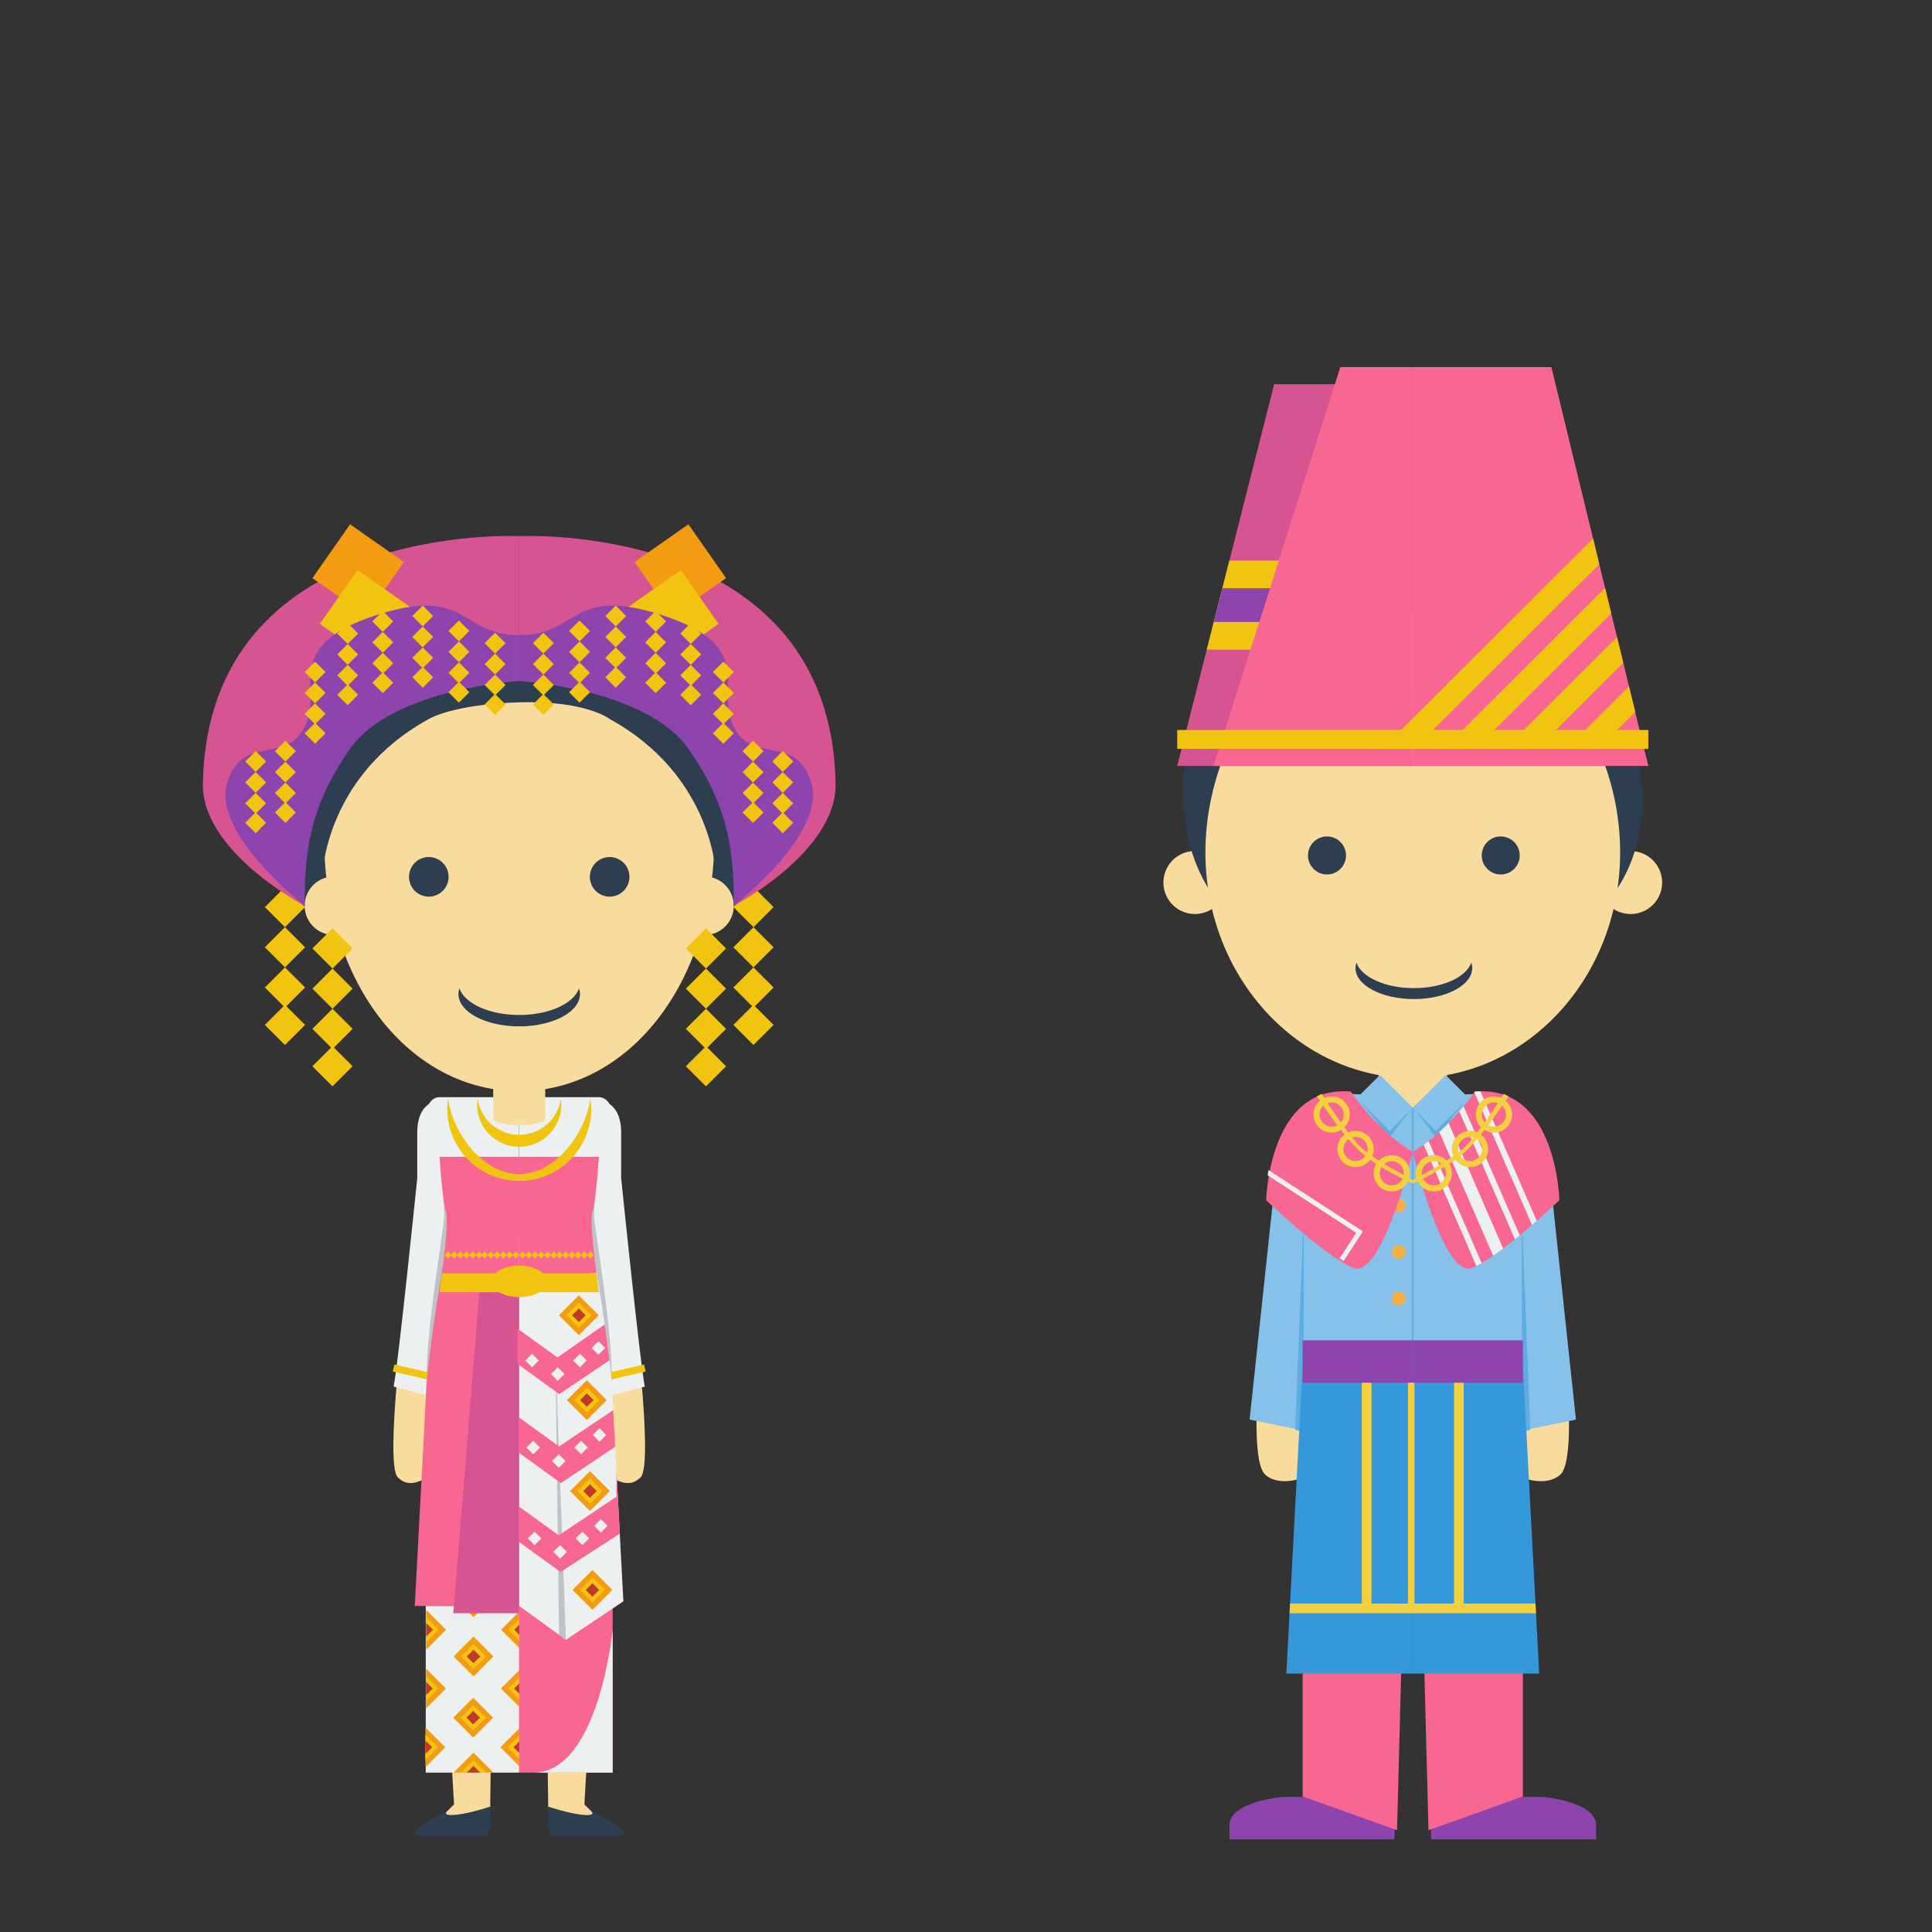 <svg height="800" width="800" xmlns="http://www.w3.org/2000/svg"><rect width="100%" height="100%" fill="#333333" stroke="none"/><g fill="none" fill-rule="evenodd"><path d="m639.017 744.059s21.886 1.953 21.886 11.717v5.858h-68.346v-17.575z" fill="#8d44ad"/><path d="m570.84 461.88h28.32v-23.797h-28.32z" fill="#f9db9d"/><path d="m585 465.422c7.82 0 14.16-1.586 14.16-3.542s-6.34-3.542-14.16-3.542-14.16 1.586-14.16 3.542 6.34 3.542 14.16 3.542m90.217-86.939c7.204 0 13.043-5.84 13.043-13.043 0-7.204-5.839-13.044-13.043-13.044s-13.043 5.84-13.043 13.044c0 7.203 5.839 13.043 13.043 13.043m-180.434 0c7.204 0 13.043-5.84 13.043-13.043 0-7.204-5.839-13.044-13.043-13.044s-13.043 5.84-13.043 13.044c0 7.203 5.839 13.043 13.043 13.043" fill="#f9db9d"/><path d="m585 405.678c52.827 0 108.457-29.678 92.108-97.304-8.906-36.84-39.281-76.24-92.108-76.24s-91.07 60.74-93.526 76.24c-11.348 71.626 40.699 97.304 93.526 97.304" fill="#2d3e50"/><path d="m585 446.418c47.424 0 85.869-41.851 85.869-93.478 0-51.626-38.445-100-85.869-100s-85.869 48.374-85.869 100c0 51.627 38.445 93.478 85.869 93.478" fill="#f9db9d"/><path d="m549.477 362.099c4.346 0 7.869-3.525 7.869-7.873s-3.523-7.873-7.87-7.873-7.868 3.525-7.868 7.873 3.523 7.873 7.869 7.873m71.942 0c4.346 0 7.869-3.525 7.869-7.873s-3.523-7.873-7.87-7.873-7.868 3.525-7.868 7.873 3.523 7.873 7.869 7.873m-59.74 36.482c-.248.737-.4 1.492-.4 2.267 0 7.095 10.821 12.846 24.168 12.846 13.348 0 24.17-5.75 24.17-12.846 0-.775-.153-1.53-.4-2.267-2.018 6.012-11.88 10.58-23.77 10.58-11.889 0-21.75-4.568-23.769-10.58" fill="#2d3e50"/><path d="m530.982 744.059s-21.886 1.953-21.886 11.717v5.858h68.346v-17.575z" fill="#8d44ad"/><path d="m530.252 480.019s-4.348 56.522-6.522 67.391c-2.174 10.87-6.52 56.522 0 63.043 6.522 6.522 26.087 2.174 28.261-15.217s6.522-78.261 6.522-78.261v-36.956z" fill="#f9db9d"/><path d="m527.303 495.384-9.869 92.435 24.75 5.065 6.75-97.5z" fill="#86c1e9"/><path d="m540.684 482.634-4.384 109.366 3.1.884z" fill="#5dade2"/><path d="m578.486 757.849 3.449-131.965s-3.45-12.444 3.065-12.444v-25.621h-45.6v156.055z" fill="#f86792"/><path d="m585 458.634v124.5s-1.566 6-5.316 6-39.837-.158-39.837-.158v-93.358h-12.544s1.204-42.678 27.744-42.678 29.953 5.694 29.953 5.694" fill="#86c1e9"/><path d="m584.625 583.884h.375v-125.25h-.375z" fill="#5dade2"/><path d="m539.747 559-7.1 134h52.353v-134z" fill="#3598db"/><path d="m539.4 572.575h45.6v-17.575h-45.6z" fill="#8d44ad"/><path d="m563.299 456 12 15 9.326-12z" fill="#5dade2"/><path d="m571.398 445.134-9.546 9.546 13.602 13.602 9.546-9.546z" fill="#86c1e9"/><path d="m579.15 502a2.85 2.85 0 1 0 0-5.702 2.85 2.85 0 0 0 0 5.702m0 19.258a2.85 2.85 0 1 0 0-5.701 2.85 2.85 0 0 0 0 5.702m0 19.258a2.85 2.85 0 1 0 0-5.701 2.85 2.85 0 0 0 0 5.701" fill="#f5b041"/><path d="m559.299 452s11 16.282 25.701 25c0 0-12.701 53-24.701 48s-36-28-36-28 1-48 35-45" fill="#f86792"/><path d="m524.912 486.657 38.211 24.815 1.09-1.678-38.966-25.304a62.809 62.809 0 0 0 -.335 2.167" fill="#ecf0f1"/><path d="m564.213 510.09-1.677-1.09-7.825 12.048 1.678 1.09z" fill="#ecf0f1"/><path d="m585 668v-4h-50.816l-.212 4zm-21.099-4h4v-91.425h-4zm19.099 0h2v-91.425h-2z" fill="#f4d03f"/><path d="m639.748 480.019s4.348 56.522 6.522 67.391c2.174 10.87 6.52 56.522 0 63.043-6.522 6.522-26.087 2.174-28.261-15.217s-6.522-78.261-6.522-78.261v-36.956z" fill="#f9db9d"/><path d="m642.697 495.384 9.869 92.435-24.75 5.065-6.75-97.5z" fill="#86c1e9"/><path d="m629.316 482.634 4.384 109.366-3.1.884z" fill="#5dade2"/><path d="m591.514 757.849-3.449-131.965s3.45-12.444-3.065-12.444v-25.621h45.6v156.055z" fill="#f86792"/><path d="m585 458.634v124.5s1.566 6 5.316 6 39.837-.158 39.837-.158v-93.358h12.544s-1.204-42.678-27.744-42.678-29.953 5.694-29.953 5.694" fill="#86c1e9"/><path d="m585 583.884h.375v-125.25h-.375z" fill="#5dade2"/><path d="m630.253 559 7.1 134h-52.353v-134z" fill="#3598db"/><path d="m585.001 572.575h45.6v-17.575h-45.6z" fill="#8d44ad"/><path d="m606.701 456-12 15-9.326-12z" fill="#5dade2"/><path d="m598.602 445.134 9.546 9.546-13.602 13.602-9.546-9.546z" fill="#86c1e9"/><path d="m585 668v-4h50.816l.212 4zm17.099-4h4v-91.425h-4zm-18.398 0h2v-91.425h-2z" fill="#f4d03f"/><path d="m610.701 452s-11 16.282-25.701 25c0 0 12.701 53 24.701 48s36-28 36-28-1-48-35-45" fill="#f86792"/><path d="m589.511 474.002 21.84 50.229a39.594 39.594 0 0 0 2.19-1.184l-21.995-50.583a69.037 69.037 0 0 1 -2.035 1.538m6.476-5.294 22.303 51.292a124.085 124.085 0 0 0 4.146-3.004l-22.604-51.986a94.49 94.49 0 0 1 -3.844 3.698m8.273-8.51 23.041 52.99c.67-.54 1.336-1.084 1.996-1.628l-23.25-53.47c-.552.669-1.15 1.374-1.787 2.109m6.225-7.89 23.892 54.947c.67-.581 1.327-1.153 1.96-1.71l-23.327-53.646c-.759.015-1.517.03-2.31.1l-.216.31" fill="#ecf0f1"/><path d="m527.609 159.087-40.149 158.065h97.54v-158.065z" fill="#d65492"/><path d="m575 269v-36.866h-65.945l-9.364 36.866z" fill="#f1c40f"/><path d="m572.24 257.567v-14h-66.09l-3.555 14z" fill="#8d44ad"/><path d="m555 152-52.5 165.152h82.5v-165.152z" fill="#f86792"/><path d="m487.461 310.065h97.539v-7.79h-97.539z" fill="#f1c40f"/><path d="m642.391 152 40.148 165.152h-97.539v-165.152z" fill="#f86792"/><path d="m585 310.065h97.539v-7.79h-97.539z" fill="#f1c40f"/><path d="m661.87 310 15.238-15.188-2.57-10.576-25.85 25.764zm-25.42 0 35.7-35.585-2.57-10.576-46.314 46.161zm-25.423 0 56.164-55.981-2.57-10.576-66.777 66.557zm-25.424 0 76.624-76.403-2.57-10.578-74.657 74.441-12.576 12.54z" fill="#f1c40f"/><g fill="#f4d03f"><path d="m558.888 461.5a7.5 7.5 0 1 0 -15 0 7.5 7.5 0 0 0 15 0m-2.5 0a5 5 0 1 1 -10.001-.001 5 5 0 0 1 10 .001m12.412 14.282a7.5 7.5 0 1 0 -15 0 7.5 7.5 0 0 0 15 0m-2.5 0a5 5 0 1 1 -10.001-.001 5 5 0 0 1 10.001 0m17.5 10.053a7.5 7.5 0 1 0 -15 0 7.5 7.5 0 0 0 15 0m-2.5 0a5 5 0 1 1 -10.001 0 5 5 0 0 1 10.001 0"/><path d="m547.299 452.94s11 17.623 17 22.841c6 5.22 20.701 12.818 20.701 12.818v1.401s-15.184-6.484-22.701-14c-7-7-17-22-17-22zm63.813 8.56a7.5 7.5 0 1 1 15 0 7.5 7.5 0 0 1 -15 0m2.5 0a5 5 0 1 0 10.001-.001 5 5 0 0 0 -10 .001m-12.413 14.282a7.5 7.5 0 1 1 15 0 7.5 7.5 0 0 1 -15 0m2.5 0a5 5 0 1 0 10.001-.001 5 5 0 0 0 -10.001 0m-17.5 10.053a7.5 7.5 0 1 1 15 0 7.5 7.5 0 0 1 -15 0m2.5 0a5 5 0 1 0 10.001 0 5 5 0 0 0 -10.001 0"/><path d="m622.701 452.94s-11 17.623-17 22.841c-6 5.22-20.701 12.818-20.701 12.818v1.401s15.184-6.484 22.701-14c7-7 17-22 17-22z"/></g><path d="m187.071 749.1s-24.986 11.062-11.118 11.062h24.927c3.307 0 2.153-12.123 2.153-12.123z" fill="#2d3e50"/><path d="m186.993 729.625 1.018 17.534-.018.003-3 3c-1 1 0 2 6 1 5.055-.843 10.094-2.477 11.562-2.973l.438-.027s.039-6.708.235-18.537z" fill="#f9db9d"/><path d="m176.299 734h38.694v-69h-38.694z" fill="#ecf0f1"/><path d="m215.743 666.604-8.25 8.25 8.25 8.25 8.25-8.25z" fill="#f39c11"/><path d="m215.743 669.655-5.199 5.199 5.199 5.2 5.199-5.2z" fill="#f1c40f"/><path d="m215.743 672.054-2.8 2.8 2.8 2.8 2.8-2.8z" fill="#c1392b"/><path d="m215.687 690.928-8.25 8.25 8.25 8.25 8.25-8.25z" fill="#f39c11"/><path d="m215.687 693.978-5.199 5.2 5.2 5.2 5.198-5.2z" fill="#f1c40f"/><path d="m215.688 696.378-2.8 2.8 2.8 2.799 2.8-2.8z" fill="#c1392b"/><path d="m176.452 683.104 8.25-8.25-8.25-8.25z" fill="#f39c11"/><path d="m176.452 680.054 5.199-5.2-5.2-5.2z" fill="#f1c40f"/><path d="m176.452 677.654 2.8-2.8-2.8-2.8z" fill="#c1392b"/><path d="m176.396 707.428 8.25-8.25-8.25-8.25z" fill="#f39c11"/><path d="m176.396 704.377 5.199-5.199-5.199-5.2z" fill="#f1c40f"/><path d="m176.396 701.977 2.8-2.8-2.8-2.799z" fill="#c1392b"/><path d="m176.146 731.751 8.25-8.25-8.25-8.25z" fill="#f39c11"/><path d="m176.146 728.7 5.199-5.198-5.199-5.2z" fill="#f1c40f"/><path d="m176.146 726.3 2.8-2.8-2.8-2.798z" fill="#c1392b"/><path d="m215.437 715.251-8.25 8.25 8.25 8.25 8.25-8.25z" fill="#f39c11"/><path d="m215.437 718.302-5.199 5.199 5.2 5.2 5.198-5.2z" fill="#f1c40f"/><path d="m215.438 720.701-2.8 2.8 2.8 2.8 2.8-2.8z" fill="#c1392b"/><path d="m195.945 703-8.25 8.25 8.25 8.25 8.25-8.25z" fill="#f39c11"/><path d="m195.945 706.05-5.2 5.2 5.2 5.2 5.199-5.2z" fill="#f1c40f"/><path d="m195.945 708.45-2.8 2.8 2.8 2.8 2.8-2.8z" fill="#c1392b"/><path d="m196.07 677.654-8.25 8.25 8.25 8.25 8.25-8.25z" fill="#f39c11"/><path d="m196.07 680.705-5.2 5.199 5.2 5.2 5.199-5.2z" fill="#f1c40f"/><path d="m196.07 683.104-2.8 2.8 2.8 2.799 2.8-2.799z" fill="#c1392b"/><path d="m196.07 653.155-8.25 8.25 8.25 8.25 8.25-8.25z" fill="#f39c11"/><path d="m196.07 656.206-5.2 5.199 5.2 5.2 5.199-5.2z" fill="#f1c40f"/><path d="m196.07 658.605-2.8 2.8 2.8 2.8 2.8-2.8z" fill="#c1392b"/><path d="m204.32 734-8.25-8.25-8.25 8.25" fill="#f39c11"/><path d="m201.269 734-5.2-5.2-5.2 5.2" fill="#f1c40f"/><path d="m198.87 734-2.8-2.8-2.8 2.8" fill="#c1392b"/><path d="m213.993 522.856-18.367-67.556-9.386.168s-13.462-2.694-13.462 13.47v18.857h10.77s3.445 9.367 2.692 21.551c-.093 1.509-.917 6.629-2.055 13.51z" fill="#ecf0f1"/><path d="m172.778 487.795s0 29.633-2.692 40.408c-2.693 10.776-10.77 78.122-5.385 83.51s10.77 0 13.462 0 13.462-123.918 13.462-123.918z" fill="#f9db9d"/><path d="m172.778 487.795s-7.785 76.368-9.785 86.368l20 5.224 11.5-73.224v-21z" fill="#ecf0f1"/><path d="m181.993 483.162s2 15 2 20-9.659 59-6.736 73l10.736-4 4.688-89h-9.688" fill="#bec3c7"/><path d="m214.993 522.856c-.162-12.582 0-68.541 0-68.541h-33c-4 0-5.287 4.847-5.287 4.847s3.474 16 6.287 28.633c2.813 12.632 4.401 19.466 1.701 29.548-.395 1.474-.805 3.357-1.221 5.513z" fill="#ecf0f1"/><path d="m163.296 565-.675 2.923 22.107 5.104.675-2.923z" fill="#f1c40f"/><g fill="#f86792"><path d="m214.993 665v-142.144l-31.822 2.694c-2.992 17.634-6.872 44.147-6.872 53.836l-4.538 85.614z"/><path d="m181.993 479s1.402 19 2.701 23-1.701 25-1.701 25l32 4v-52z"/></g><path d="m198.493 535-10.799 133h27.299v-133z" fill="#d65492"/><path d="m182.993 527.249-1 7.838h33v-7.838z" fill="#f1c40f"/><path d="m214.993 524.087c-6.351 0-11.5 2.91-11.5 6.5s5.149 6.5 11.5 6.5z" fill="#f1c40f"/><path d="m214.993 525.5c-4.971 0-9 2.277-9 5.087 0 2.809 4.029 5.087 9 5.087z" fill="#f1c40f"/><path d="m215.993 522.856 18.367-67.556 9.386.168s13.462-2.694 13.462 13.47v18.857h-10.77s-3.445 9.367-2.692 21.551c.093 1.509.917 6.629 2.055 13.51z" fill="#ecf0f1"/><path d="m257.208 487.795s0 29.633 2.692 40.408c2.693 10.776 10.77 78.122 5.385 83.51s-10.77 0-13.462 0-13.462-123.918-13.462-123.918z" fill="#f9db9d"/><path d="m257.208 487.795s7.785 76.368 9.785 86.368l-20 5.224-11.5-73.224v-21z" fill="#ecf0f1"/><path d="m247.993 483.162s-2 15-2 20 9.659 59 6.736 73l-10.736-4-4.688-89h9.688" fill="#bec3c7"/><path d="m214.993 522.856c.162-12.582 0-68.541 0-68.541h33c4 0 5.287 4.847 5.287 4.847s-3.474 16-6.287 28.633c-2.813 12.632-4.401 19.466-1.701 29.548.395 1.474.805 3.357 1.221 5.513z" fill="#ecf0f1"/><path d="m266.69 565 .675 2.923-22.107 5.104-.675-2.923z" fill="#f1c40f"/><path d="m242.915 749.1s24.986 11.062 11.118 11.062h-24.927c-3.307 0-2.153-12.123-2.153-12.123z" fill="#2d3e50"/><path d="m242.993 729.625-1.018 17.534.018.003 3 3c1 1 0 2-6 1-5.055-.843-10.094-2.477-11.562-2.973l-.438-.027s-.039-6.708-.235-18.537z" fill="#f9db9d"/><path d="m214.993 734h38.694v-69h-38.694z" fill="#f86792"/><path d="m258.123 663.08.102-.068-.112-.11-4.426-83.516c0-9.689-3.88-36.202-6.872-53.837l-31.822-2.693v142.144l19.347 14z" fill="#ecf0f1"/><path d="m247.993 479s-1.402 19-2.701 23 1.701 25 1.701 25l-32 4v-52z" fill="#f86792"/><path d="m246.993 527.249 1 7.838h-33v-7.838z" fill="#f1c40f"/><g fill="#f1c40f"><path d="m214.993 524.087c6.351 0 11.5 2.91 11.5 6.5s-5.149 6.5-11.5 6.5z"/><path d="m214.993 525.5c4.971 0 9 2.277 9 5.087 0 2.809-4.029 5.087-9 5.087z"/></g><path d="m234.34 679-4.347-118 1.5 116z" fill="#bec3c7"/><path d="m253.927 583.901-22.434 15.017-16.5-11.94v14.647l17.25 12.482 22.487-15.052zm-38.934 54.655 17.097 12.372 24.547-15.899-1.412-26.633v11.354l-23.885 15.988-16.347-11.829zm35.402-90.138-19.564 13.68-16.5-11.94v14.646l17.25 12.482 20.774-14.033a611.773 611.773 0 0 0 -1.96-14.835" fill="#f86792"/><path d="m245.33 650.104-8.25 8.25 8.25 8.25 8.25-8.25z" fill="#f39c11"/><path d="m245.33 653.155-5.198 5.199 5.199 5.2 5.199-5.2z" fill="#f1c40f"/><path d="m245.33 655.554-2.8 2.8 2.8 2.8 2.8-2.8z" fill="#c1392b"/><path d="m244.294 609.164-8.25 8.25 8.25 8.25 8.25-8.25z" fill="#f39c11"/><path d="m244.294 612.215-5.199 5.2 5.2 5.2 5.198-5.2z" fill="#f1c40f"/><path d="m244.295 614.615-2.8 2.8 2.8 2.799 2.8-2.8z" fill="#c1392b"/><path d="m242.993 571.5-8.25 8.25 8.25 8.25 8.25-8.25z" fill="#f39c11"/><path d="m242.993 574.55-5.2 5.2 5.2 5.2 5.199-5.2z" fill="#f1c40f"/><path d="m242.993 576.95-2.8 2.8 2.8 2.8 2.8-2.8z" fill="#c1392b"/><path d="m239.708 536.378-8.25 8.25 8.25 8.25 8.25-8.25z" fill="#f39c11"/><path d="m239.708 539.429-5.199 5.199 5.199 5.2 5.199-5.2z" fill="#f1c40f"/><path d="m239.708 541.828-2.8 2.8 2.8 2.8 2.8-2.8z" fill="#c1392b"/><path d="m248.793 629-2.8 2.8 2.8 2.799 2.8-2.8zm-7.632 5.2-2.8 2.8 2.8 2.8 2.8-2.8zm-9.218 5.6-2.8 2.8 2.8 2.798 2.8-2.799zm-10.6-5.6-2.8 2.8 2.8 2.8 2.8-2.8zm26.9-42.817-2.8 2.8 2.8 2.8 2.8-2.8zm-7.631 5.2-2.8 2.8 2.8 2.8 2.8-2.8zm-9.218 5.6-2.8 2.8 2.8 2.799 2.8-2.8zm-10.6-5.6-2.8 2.8 2.8 2.8 2.8-2.8zm26.983-41.221-2.8 2.8 2.8 2.798 2.8-2.799zm-7.632 5.2-2.8 2.8 2.8 2.799 2.8-2.8zm-9.218 5.599-2.8 2.8 2.8 2.799 2.8-2.799zm-10.6-5.6-2.8 2.8 2.8 2.8 2.8-2.8z" fill="#ecf0f1"/><g fill="#f1c40f"><path d="m185.44 518.239-1.447 1.447 1.447 1.447 1.447-1.447z"/><path d="m188.015 518.239-1.447 1.447 1.447 1.447 1.447-1.447z"/><path d="m190.601 518.239-1.447 1.447 1.447 1.447 1.447-1.447z"/><path d="m193.17 518.239-1.446 1.447 1.447 1.447 1.447-1.447z"/><path d="m195.746 518.239-1.447 1.447 1.447 1.447 1.447-1.447z"/><path d="m198.332 518.239-1.447 1.447 1.447 1.447 1.447-1.447z"/><path d="m200.654 518.239-1.447 1.447 1.447 1.447 1.447-1.447z"/><path d="m203.23 518.239-1.448 1.447 1.447 1.447 1.447-1.447z"/><path d="m205.815 518.239-1.447 1.447 1.447 1.447 1.447-1.447z"/><path d="m208.385 518.239-1.447 1.447 1.447 1.447 1.447-1.447z"/><path d="m210.96 518.239-1.447 1.447 1.447 1.447 1.447-1.447z"/><path d="m213.546 518.239-1.447 1.447 1.447 1.447 1.447-1.447zm2.894 0-1.447 1.447 1.447 1.447 1.447-1.447z"/><path d="m219.015 518.239-1.447 1.447 1.447 1.447 1.447-1.447z"/><path d="m221.601 518.239-1.447 1.447 1.447 1.447 1.447-1.447z"/><path d="m224.17 518.239-1.446 1.447 1.447 1.447 1.447-1.447z"/><path d="m226.746 518.239-1.447 1.447 1.447 1.447 1.447-1.447z"/><path d="m229.332 518.239-1.447 1.447 1.447 1.447 1.447-1.447z"/><path d="m231.654 518.239-1.447 1.447 1.447 1.447 1.447-1.447z"/><path d="m234.23 518.239-1.448 1.447 1.447 1.447 1.447-1.447z"/><path d="m236.815 518.239-1.447 1.447 1.447 1.447 1.447-1.447z"/><path d="m239.385 518.239-1.447 1.447 1.447 1.447 1.447-1.447z"/><path d="m241.96 518.239-1.447 1.447 1.447 1.447 1.447-1.447z"/><path d="m244.546 518.239-1.447 1.447 1.447 1.447 1.447-1.447z"/></g><path d="m253.687 674.854s-5.694 59.146-32.8 59.146h32.8z" fill="#ecf0f1"/><path d="m204.23 463.202h21.539v-18.099h-21.539z" fill="#f9db9d"/><path d="m215 465.896c5.948 0 10.77-1.206 10.77-2.694s-4.822-2.694-10.77-2.694-10.77 1.206-10.77 2.694 4.822 2.694 10.77 2.694" fill="#f9db9d"/><path d="m215 412c53.572 0 97-17.488 97-77.387s-43.429-97.613-97-97.613c-53.572 0-97 37.714-97 97.613s43.428 77.387 97 77.387" fill="#2d3e50"/><path d="m215 451.838c44.61 0 80.773-43.846 80.773-104.922s-36.163-91.916-80.773-91.916-80.773 30.84-80.773 91.916 36.163 104.922 80.773 104.922" fill="#f9db9d"/><path d="m138.266 387.185c6.69 0 12.116-5.427 12.116-12.122s-5.425-12.123-12.116-12.123-12.116 5.428-12.116 12.123 5.425 12.122 12.116 12.122m153.468 0c6.691 0 12.116-5.427 12.116-12.122s-5.425-12.123-12.116-12.123-12.116 5.428-12.116 12.123 5.425 12.122 12.116 12.122" fill="#f9db9d"/><g fill="#2d3e50"><path d="m177.556 371.281a8.193 8.193 0 0 0 8.19-8.195c0-4.527-3.666-8.196-8.19-8.196s-8.191 3.67-8.191 8.196a8.193 8.193 0 0 0 8.19 8.195m74.89 0a8.193 8.193 0 0 0 8.191-8.195c0-4.527-3.667-8.196-8.19-8.196s-8.192 3.67-8.192 8.196a8.193 8.193 0 0 0 8.191 8.195m-62.188 37.977c-.257.767-.415 1.553-.415 2.36 0 7.385 11.264 13.372 25.158 13.372 13.895 0 25.158-5.987 25.158-13.372 0-.807-.157-1.593-.415-2.36-2.1 6.258-12.366 11.013-24.743 11.013s-22.643-4.755-24.743-11.013"/><path d="m214.993 250c-69.468 2.459-88.202 52.625-81.594 113.451 0 0 .531-41.623 43.907-65.582 0 0 9.68-6.231 37.687-7.05s37.687 7.05 37.687 7.05c43.376 23.959 43.907 65.582 43.907 65.582 6.608-60.826-12.126-110.992-81.594-113.451"/></g><path d="m137.678 384.408-8.322 8.322 8.322 8.323 8.322-8.323zm0 48.788-8.322 8.322 8.322 8.323 8.322-8.323z" fill="#f1c40f"/><path d="m137.678 401.052-8.322 8.322 8.322 8.323 8.322-8.323z" fill="#f1c40f"/><path d="m137.678 417.697-8.322 8.322 8.322 8.323 8.322-8.322zm-19.678-50.414-8.322 8.322 8.322 8.323 8.322-8.323zm0 48.789-8.322 8.322 8.322 8.323 8.322-8.323z" fill="#f1c40f"/><path d="m118 383.928-8.322 8.322 8.322 8.323 8.322-8.323z" fill="#f1c40f"/><path d="m118 400.573-8.322 8.322 8.322 8.323 8.322-8.323z" fill="#f1c40f"/><path d="m84 324.5c-.519 28.276 42.15 50.563 42.15 50.563s-11.15-99.063 88.843-94.063v-59s-128.993-6.5-130.993 102.5" fill="#d65492"/><path d="m144.96 217.109-15.605 22.286 22.286 15.605 15.605-22.286z" fill="#f39c11"/><path d="m148.055 236.054-15.605 22.286 22.286 15.605 15.605-22.286z" fill="#f1c40f"/><path d="m126.15 375.063s-38.15-29.563-32.15-50.563 24.073-7.5 32.15-23.5-10.15-33 28.85-46 34.842 8 60 8v19s-52.355 3-70 28-18.85 44.89-18.85 65.063" fill="#8d44ad"/><g fill="#f1c40f"><path d="m205 262-4.327 4.327 4.327 4.327 4.327-4.327zm0 25.368-4.327 4.327 4.327 4.327 4.327-4.327zm0-16.714-4.327 4.327 4.327 4.327 4.327-4.327z"/><path d="m205 279.309-4.327 4.327 4.327 4.327 4.327-4.327zm-14.976-22.374-4.327 4.327 4.327 4.327 4.327-4.327zm0 25.367-4.327 4.327 4.327 4.327 4.327-4.327zm0-16.713-4.327 4.327 4.327 4.327 4.327-4.327z"/><path d="m190.024 274.244-4.327 4.327 4.327 4.327 4.327-4.327zm-14.976-23.49-4.327 4.327 4.327 4.327 4.327-4.327zm0 25.367-4.327 4.327 4.327 4.327 4.327-4.327zm0-16.713-4.327 4.327 4.327 4.327 4.327-4.327z"/><path d="m175.048 268.063-4.327 4.327 4.327 4.327 4.327-4.327zm-16.54-15.063-4.328 4.327 4.327 4.327 4.327-4.327zm0 25.368-4.328 4.327 4.327 4.327 4.327-4.327zm0-16.714-4.328 4.327 4.327 4.327 4.327-4.327z"/><path d="m158.507 270.309-4.327 4.327 4.327 4.327 4.327-4.327zm-14.533-12.309-4.327 4.327 4.327 4.327 4.327-4.327zm0 25.368-4.327 4.327 4.327 4.327 4.327-4.327zm0-16.714-4.327 4.327 4.327 4.327 4.327-4.327z"/><path d="m143.974 275.309-4.327 4.327 4.327 4.327 4.327-4.327zm-13.497-1.363-4.327 4.327 4.327 4.327 4.327-4.327zm0 25.367-4.327 4.327 4.327 4.327 4.327-4.327zm0-16.713-4.327 4.327 4.327 4.327 4.327-4.327z"/><path d="m130.477 291.255-4.327 4.327 4.327 4.327 4.327-4.327zm-12.304 15.47-4.327 4.328 4.327 4.327 4.327-4.327zm0 25.368-4.327 4.327 4.327 4.327 4.327-4.327zm0-16.713-4.327 4.327 4.327 4.327 4.327-4.327z"/><path d="m118.173 324.034-4.327 4.327 4.327 4.327 4.327-4.327zm-12.305-13.034-4.326 4.327 4.326 4.327 4.328-4.327zm0 25.367-4.326 4.327 4.326 4.327 4.328-4.327zm0-16.713-4.326 4.327 4.326 4.327 4.328-4.327z"/><path d="m105.869 328.309-4.327 4.327 4.327 4.327 4.327-4.327zm186.454 56.099 8.322 8.322-8.322 8.323-8.322-8.323zm0 48.788 8.322 8.322-8.322 8.323-8.322-8.323z"/><path d="m292.323 401.052 8.322 8.322-8.322 8.323-8.322-8.323z"/><path d="m292.323 417.697 8.322 8.322-8.322 8.323-8.322-8.323zm19.678-50.414 8.322 8.322-8.322 8.323-8.322-8.323zm0 48.789 8.322 8.322-8.322 8.323-8.322-8.323z"/><path d="m312 383.928 8.323 8.322-8.322 8.323-8.322-8.323z"/><path d="m312 400.573 8.323 8.322-8.322 8.323-8.322-8.323z"/></g><path d="m346 324.5c.52 28.276-42.15 50.563-42.15 50.563s11.15-99.063-88.841-94.063v-59s128.991-6.5 130.991 102.5" fill="#d65492"/><path d="m285.04 217.109 15.606 22.286-22.286 15.605-15.605-22.286z" fill="#f39c11"/><path d="m281.946 236.054 15.605 22.286-22.286 15.605-15.605-22.286z" fill="#f1c40f"/><path d="m303.85 375.063s38.15-29.563 32.15-50.563-24.072-7.5-32.15-23.5 10.15-33-28.85-46-34.841 8-60 8v19s52.356 3 70 28 18.85 44.89 18.85 65.063" fill="#8d44ad"/><path d="m225 262 4.328 4.327-4.327 4.327-4.327-4.327zm0 25.368 4.328 4.327-4.327 4.327-4.327-4.327zm0-16.714 4.328 4.327-4.327 4.327-4.327-4.327z" fill="#f1c40f"/><path d="m225 279.309 4.328 4.327-4.327 4.327-4.327-4.327zm14.977-22.374 4.327 4.327-4.327 4.327-4.327-4.327zm0 25.367 4.327 4.327-4.327 4.327-4.327-4.327zm0-16.713 4.327 4.327-4.327 4.327-4.327-4.327z" fill="#f1c40f"/><path d="m239.977 274.244 4.327 4.327-4.327 4.327-4.327-4.327zm14.976-23.49 4.327 4.327-4.327 4.327-4.327-4.327zm0 25.367 4.327 4.327-4.327 4.327-4.327-4.327zm0-16.713 4.327 4.327-4.327 4.327-4.327-4.327z" fill="#f1c40f"/><path d="m254.953 268.063 4.327 4.327-4.327 4.327-4.327-4.327zm16.54-15.063 4.327 4.327-4.327 4.327-4.327-4.327zm0 25.368 4.328 4.327-4.327 4.327-4.327-4.327zm0-16.714 4.327 4.327-4.327 4.327-4.327-4.327z" fill="#f1c40f"/><path d="m271.493 270.309 4.327 4.327-4.327 4.327-4.327-4.327zm14.534-12.309 4.327 4.327-4.327 4.327-4.327-4.327zm0 25.368 4.327 4.327-4.327 4.327-4.327-4.327zm0-16.714 4.327 4.327-4.327 4.327-4.327-4.327z" fill="#f1c40f"/><path d="m286.027 275.309 4.327 4.327-4.327 4.327-4.327-4.327zm13.497-1.363 4.327 4.327-4.327 4.327-4.327-4.327zm0 25.367 4.327 4.327-4.327 4.327-4.327-4.327zm0-16.713 4.327 4.327-4.327 4.327-4.327-4.327z" fill="#f1c40f"/><path d="m299.524 291.255 4.327 4.327-4.327 4.327-4.327-4.327zm12.304 15.47 4.327 4.328-4.327 4.327-4.327-4.327zm0 25.368 4.327 4.327-4.327 4.327-4.327-4.327zm0-16.713 4.327 4.327-4.327 4.327-4.327-4.327z" fill="#f1c40f"/><path d="m311.828 324.034 4.327 4.327-4.327 4.327-4.327-4.327zm12.304-13.034 4.327 4.327-4.327 4.327-4.327-4.327zm0 25.367 4.327 4.327-4.327 4.327-4.327-4.327zm0-16.713 4.327 4.327-4.327 4.327-4.327-4.327z" fill="#f1c40f"/><path d="m324.132 328.309 4.327 4.327-4.327 4.327-4.327-4.327z" fill="#f1c40f"/><g fill="#f1c40f"><path d="m197.774 454.943a17.48 17.48 0 0 0 -.197 2.48c0 9.623 7.8 17.424 17.424 17.424s17.424-7.8 17.424-17.424c0-.844-.081-1.668-.197-2.48-1.207 8.445-8.45 14.943-17.227 14.943s-16.02-6.498-17.227-14.943"/><path d="m185.524 454.943c-.199 1.39-.336 2.8-.336 4.244 0 16.465 13.347 29.813 29.813 29.813 16.465 0 29.812-13.348 29.812-29.813 0-1.445-.137-2.854-.336-4.244-2.065 14.45-14.456 31.238-29.476 31.238-15.021 0-27.412-16.789-29.477-31.238"/></g></g></svg>